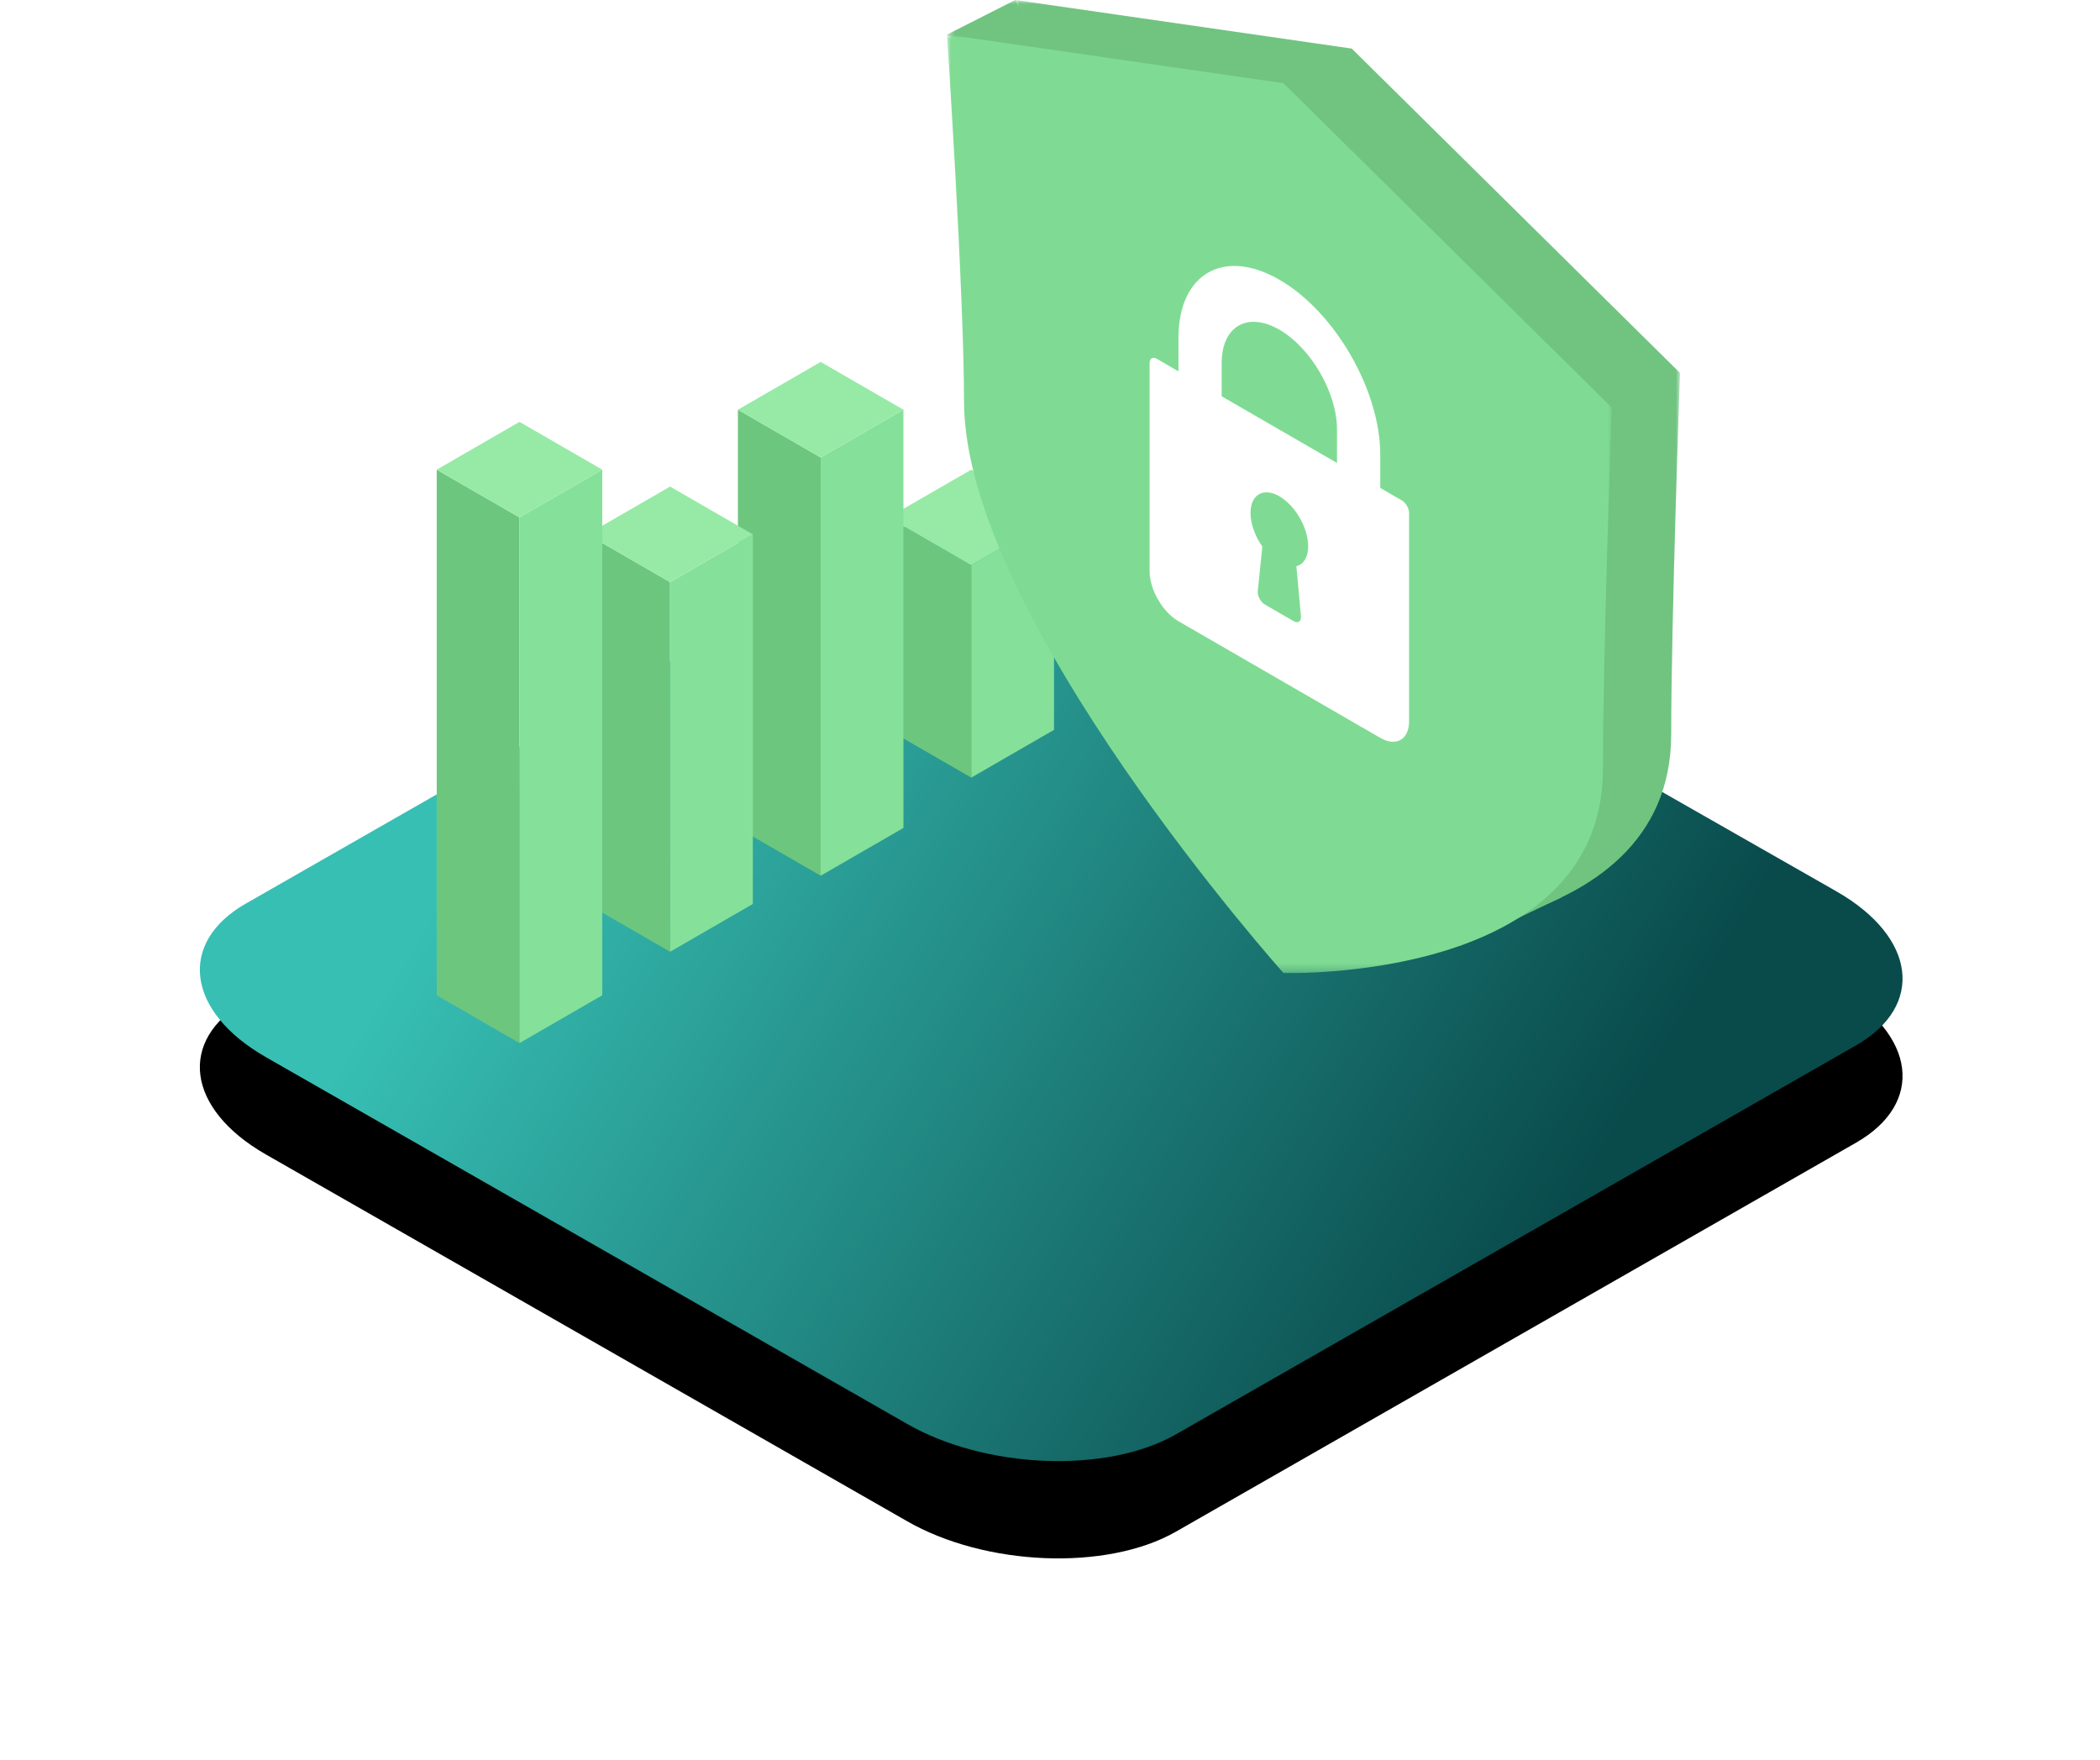 <?xml version="1.0" encoding="UTF-8"?>
<svg width="259px" height="217px" viewBox="0 0 259 217" version="1.1" xmlns="http://www.w3.org/2000/svg" xmlns:xlink="http://www.w3.org/1999/xlink">
    <title>icon-additional-services-uptime</title>
    <defs>
        <linearGradient x1="15.051%" y1="40.513%" x2="83.796%" y2="64.533%" id="linearGradient-1">
            <stop stop-color="#37BFB4" offset="0%"></stop>
            <stop stop-color="#094A4B" offset="100%"></stop>
        </linearGradient>
        <path d="M22.771,130.353 L101.806,175.552 C111.488,181.15 126.494,181.758 135.014,176.896 L218.922,128.913 C227.41,124.051 226.345,115.574 216.534,109.944 L137.402,64.809 C127.559,59.211 112.714,58.603 104.194,63.465 L20.286,111.448 C11.927,116.246 12.96,124.723 22.771,130.353 Z" id="path-2"></path>
        <filter x="-20.0%" y="-25.0%" width="140.0%" height="170.0%" filterUnits="objectBoundingBox" id="filter-3">
            <feOffset dx="0" dy="12" in="SourceAlpha" result="shadowOffsetOuter1"></feOffset>
            <feGaussianBlur stdDeviation="12" in="shadowOffsetOuter1" result="shadowBlurOuter1"></feGaussianBlur>
            <feColorMatrix values="0 0 0 0 0.216   0 0 0 0 0.561   0 0 0 0 0.749  0 0 0 0.15 0" type="matrix" in="shadowBlurOuter1"></feColorMatrix>
        </filter>
        <polygon id="path-4" points="0 0 81.984 0 81.984 115.729 0 115.729"></polygon>
        <polygon id="path-6" points="0 0 13.488 0 13.488 10.822 0 10.822"></polygon>
        <polygon id="path-8" points="0 0 81.984 0 81.984 115.731 0 115.731"></polygon>
    </defs>
    <g id="Cloud-Services" stroke="none" stroke-width="1" fill="none" fill-rule="evenodd">
        <g id="GPU-Cloud-Server" transform="translate(-440, -840)">
            <g id="Group-42" transform="translate(434.995, 840)">
                <g id="icon-additional-services-uptime" transform="translate(15.002, 0)">
                    <rect id="Rectangle-Copy-2" x="0" y="0" width="240" height="210"></rect>
                    <g id="Path-Copy-76">
                        <use fill="black" fill-opacity="1" filter="url(#filter-3)" xlink:href="#path-2"></use>
                        <use fill="url(#linearGradient-1)" fill-rule="evenodd" xlink:href="#path-2"></use>
                    </g>
                    <g id="Group-13" transform="translate(43.866, 44.632)">
                        <polygon id="Fill-1" fill="#6DC67E" points="65.927 51.263 55.72 45.37 55.72 19.178 65.927 25.071"></polygon>
                        <polygon id="Fill-2" fill="#85E09A" points="65.927 25.072 65.927 51.262 76.134 45.37 76.134 19.178"></polygon>
                        <polygon id="Fill-3" fill="#96EAA6" points="55.72 19.178 65.927 25.071 76.134 19.179 65.927 13.286"></polygon>
                        <polygon id="Fill-4" fill="#6DC67E" points="47.354 63.36 37.147 57.467 37.147 5.893 47.354 11.786"></polygon>
                        <polygon id="Fill-5" fill="#85E09A" points="57.561 57.467 47.354 63.361 47.354 11.786 57.561 5.893"></polygon>
                        <polygon id="Fill-6" fill="#96EAA6" points="47.354 0 37.147 5.893 47.354 11.786 57.561 5.893"></polygon>
                        <polygon id="Fill-7" fill="#6DC67E" points="28.78 72.74 18.574 66.847 18.574 21.265 28.78 27.158"></polygon>
                        <polygon id="Fill-8" fill="#85E09A" points="38.987 66.847 28.781 72.74 28.781 27.158 38.987 21.265"></polygon>
                        <polygon id="Fill-9" fill="#96EAA6" points="28.781 27.158 18.574 21.265 28.78 15.372 38.987 21.265"></polygon>
                        <polygon id="Fill-10" fill="#6DC67E" points="0 78.107 10.207 84 10.207 19.179 0 13.286"></polygon>
                        <polygon id="Fill-11" fill="#85E09A" points="10.207 19.179 10.207 84 20.414 78.107 20.414 13.285"></polygon>
                        <polygon id="Fill-12" fill="#96EAA6" points="0 13.286 10.207 19.179 20.414 13.286 10.207 7.392"></polygon>
                    </g>
                    <g id="Group-14" transform="translate(152, 60) scale(-1, 1) translate(-152, -60)translate(106.797, 0)">
                        <g id="Group-3" transform="translate(0, 0)">
                            <mask id="mask-5" fill="white">
                                <use xlink:href="#path-4"></use>
                            </mask>
                            <g id="Clip-2"></g>
                            <path d="M79.882,45.234 C79.882,71.649 40.485,115.72 40.485,115.72 C40.485,115.72 1.086,116.966 1.086,90.552 C1.086,76.512 -0.001,45.99 -0.001,45.99 L40.485,5.99 L81.984,0 C81.984,0 79.882,31.803 79.882,45.234" id="Fill-1" fill="#70C480" mask="url(#mask-5)"></path>
                        </g>
                        <g id="Group-6" transform="translate(76.918, 0)">
                            <mask id="mask-7" fill="white">
                                <use xlink:href="#path-6"></use>
                            </mask>
                            <g id="Clip-5"></g>
                            <polygon id="Fill-4" fill="#70C480" mask="url(#mask-7)" points="13.488 4.27 5.067 -0.001 0 10.822"></polygon>
                        </g>
                        <polygon id="Fill-7" fill="#70C480" points="27.213 116.659 14.602 110.653 26.445 107.218"></polygon>
                        <g id="Group-11" transform="translate(8.421, 4.269)">
                            <mask id="mask-9" fill="white">
                                <use xlink:href="#path-8"></use>
                            </mask>
                            <g id="Clip-10"></g>
                            <path d="M79.883,45.236 C79.883,71.65 40.486,115.722 40.486,115.722 C40.486,115.722 1.086,116.967 1.086,90.553 C1.086,76.514 0,45.991 0,45.991 L40.486,5.991 L81.984,0 C81.984,0 79.883,31.805 79.883,45.236" id="Fill-9" fill="#7FDB93" mask="url(#mask-9)"></path>
                        </g>
                        <path d="M56.525,48.873 L42.302,57.092 L42.302,52.982 C42.302,48.451 45.493,42.922 49.413,40.656 C53.334,38.39 56.525,40.233 56.525,44.765 L56.525,48.873 Z M52.075,72.903 C52.102,73.175 52.023,73.513 51.854,73.828 C51.685,74.144 51.445,74.407 51.191,74.553 L47.636,76.608 C47.384,76.753 47.142,76.769 46.973,76.648 C46.806,76.529 46.724,76.283 46.751,75.977 L47.312,69.827 C46.403,69.588 45.858,68.691 45.858,67.362 C45.858,65.097 47.452,62.333 49.413,61.2 C51.374,60.066 52.969,60.988 52.969,63.254 C52.969,64.582 52.424,66.107 51.515,67.399 L52.075,72.903 Z M64.525,44.25 L61.858,45.792 L61.858,41.682 C61.858,33.754 56.276,30.528 49.413,34.493 C42.552,38.458 36.969,48.134 36.969,56.064 L36.969,60.173 L34.302,61.713 C33.811,61.997 33.413,62.687 33.413,63.254 L33.413,88.934 C33.413,90.044 33.795,90.833 34.417,91.213 C35.063,91.61 35.968,91.567 36.969,90.989 L61.858,76.608 C63.819,75.474 65.414,72.71 65.414,70.445 L65.414,44.765 C65.414,44.196 65.016,43.967 64.525,44.25 L64.525,44.25 Z" id="Fill-12" fill="#FFFFFF"></path>
                    </g>
                </g>
            </g>
        </g>
    </g>
</svg>